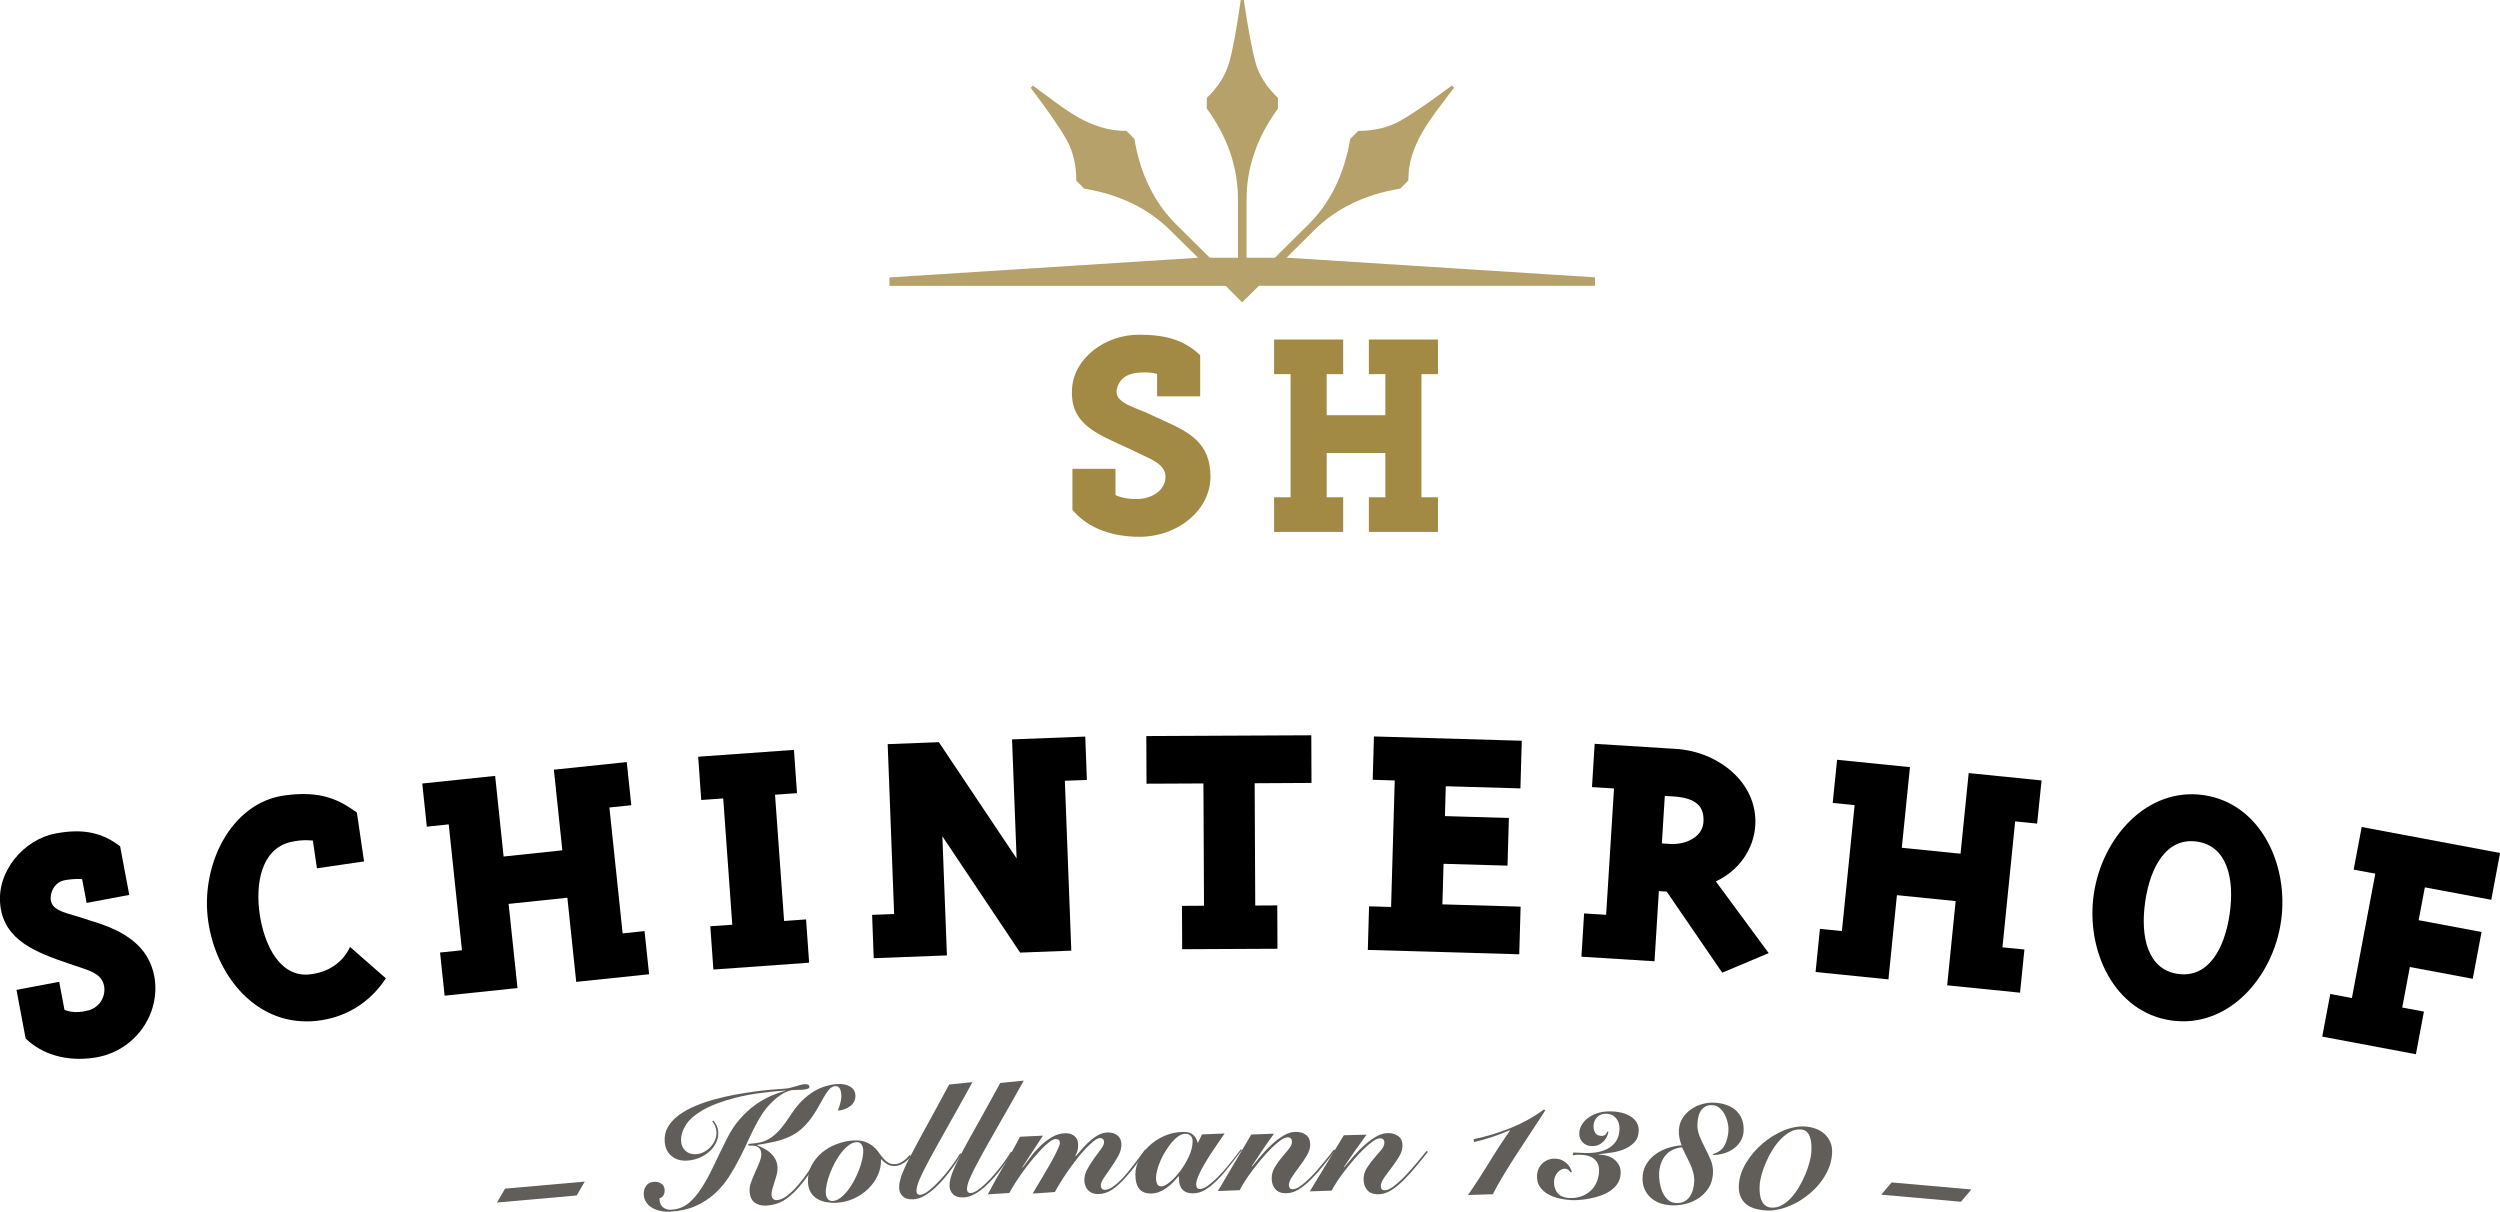 <?xml version="1.0" encoding="utf-8"?>
<!-- Generator: Adobe Illustrator 25.4.1, SVG Export Plug-In . SVG Version: 6.00 Build 0)  -->
<svg version="1.1" id="Livello_1" xmlns="http://www.w3.org/2000/svg" xmlns:xlink="http://www.w3.org/1999/xlink" x="0px" y="0px"
	 viewBox="0 0 383.53 185.91" style="enable-background:new 0 0 383.53 185.91;" xml:space="preserve">
<style type="text/css">
	.st0{fill:#615D59;}
	.st1{opacity:0.8;fill:#A38A44;enable-background:new    ;}
	.st2{fill:#A38A44;}
</style>
<g>
	<path d="M9.08,150.62l0.81,4.29c0.18,0.08,1.52,0.71,3.73,0.08c1.63-0.47,2.61-2.05,2.36-3.66c-0.26-1.67-1.76-2.28-3.36-2.81
		l-1.9-0.64c-5.16-1.75-9.99-3.56-10.66-8.88c-0.68-5.37,3.68-10.24,8.45-11.13c3.81-0.72,6.93-0.36,9.92,1.97l1.4,7.45l-6.54,1.23
		l-0.69-3.65c-0.17-0.02-1.19-0.11-2.74,0.18c-1.18,0.22-1.97,1.31-2.08,2.5c-0.18,1.98,1.83,2.37,4.24,3.09l2.18,0.7
		c4.77,1.44,8.63,3.71,9.49,8.54c0.97,5.76-3,11.22-8.73,12.3c-3.59,0.67-7.91,0.15-11.03-2.87l-1.4-7.45L9.08,150.62z"/>
	<path d="M31.95,141.39c-1.26-8.58,3.41-18.14,11.56-19.34c5.88-0.86,8.66,0.77,11.24,2.6l1.1,7.5l-7.23,1.06L48,128.95
		c-0.16,0.02-1.36-0.24-3.44,0.23c-4.53,1.1-5.39,6.47-4.72,11.06s3.03,9.76,7.69,9.24c2.66-0.28,4.99-1.67,6.17-4.21l5.5,4.82
		c-2.62,3.97-6.44,6.07-10.62,6.52C39.57,157.59,33.21,149.97,31.95,141.39z"/>
	<path d="M96.85,123.53l-3.36,0.35l2.03,19.31l3.36-0.35l0.7,6.62l-11.18,1.17l-1.36-12.91l-9.01,0.95l1.36,12.91l-11.18,1.17
		l-0.7-6.62l3.36-0.35l-2.03-19.31l-3.36,0.35l-0.7-6.62l11.18-1.17l1.3,12.37l9.01-0.95l-1.3-12.37l11.18-1.17L96.85,123.53z"/>
	<path d="M123.66,141.05l0.47,6.64l-14.69,1.05l-0.47-6.64l3.37-0.24l-1.39-19.37l-3.37,0.24l-0.47-6.64l14.69-1.05l0.47,6.64
		l-3.37,0.24l1.39,19.37L123.66,141.05z"/>
	<path d="M144.03,113.86l11.93,17.84l-0.7-18.27l11.23-0.43l0.25,6.65l-3.38,0.13l0.99,26.06l-7.85,0.3l-11.93-17.84l0.7,18.27
		L134.04,147l-0.25-6.65l3.38-0.13l-0.99-26.06L144.03,113.86z"/>
	<path d="M192.48,120.16l0.09,18.76l3.38-0.02l0.03,6.65l-14.62,0.07l-0.03-6.65l3.38-0.02l-0.09-18.76l-8.73,0.04l-0.03-7.31
		l25.31-0.12l0.03,7.31L192.48,120.16z"/>
	<path d="M210.03,139.04l3.38,0.1l0.56-19.41l-3.38-0.1l0.19-6.65l22.68,0.66l-0.21,7.31l-11.45-0.33l-0.13,4.58l9.81,0.29
		l-0.21,7.31l-9.81-0.28l-0.18,6.22l12,0.35l-0.21,7.31l-23.23-0.67L210.03,139.04z"/>
	<path d="M253.82,147.47l-11.21-0.7l0.41-6.64l3.38,0.21l1.21-19.38l-3.38-0.21l0.41-6.64l12.47,0.78
		c6.53,0.41,12.57,5.21,12.17,11.74c-0.22,3.59-2.45,6.9-6.05,8.59l8.11,11l-7.13,3l-8.52-12.44l-1.2-0.07L253.82,147.47z
		 M255.4,122.1l-0.45,7.29l1.25,0.08c2.34,0.15,4.98-1,5.13-3.34s-1.02-3.73-4.67-3.95L255.4,122.1z"/>
	<path d="M312.52,126.35l-3.37-0.34l-1.95,19.32l3.37,0.34l-0.67,6.62l-11.18-1.13l1.3-12.92l-9.01-0.91l-1.3,12.92l-11.18-1.13
		l0.67-6.62l3.37,0.34l1.95-19.32l-3.36-0.34l0.67-6.62l11.18,1.13l-1.25,12.37l9.01,0.91l1.25-12.37l11.18,1.13L312.52,126.35z"/>
	<path d="M321.21,137.2c1.25-8.69,8.15-16.47,16.85-15.22c8.69,1.25,13.13,10.65,11.88,19.35c-1.25,8.69-8.15,16.47-16.85,15.22
		C324.4,155.3,319.96,145.9,321.21,137.2z M337.04,129.11c-4.64-0.67-7.16,3.82-7.94,9.22s0.38,10.42,5.02,11.08
		c4.64,0.67,7.16-3.82,7.94-9.22C342.83,134.8,341.68,129.78,337.04,129.11z"/>
	<path d="M371.86,155.19l-1.23,6.54l-14.37-2.7l1.23-6.54l3.32,0.62l3.59-19.08l-3.32-0.62l1.23-6.54l21.23,3.99l-1.35,7.18
		L372,136.13l-0.95,5.04l9.65,1.81l-1.35,7.18l-9.65-1.81l-1.17,6.22L371.86,155.19z"/>
</g>
<g>
	<path class="st0" d="M89.71,181.27l-1.24,2.13l-12.23,1.08l1.24-2.13L89.71,181.27z"/>
	<path class="st0" d="M109.43,171.92c0.18,0.19,0.34,0.42,0.49,0.71c0.15,0.29,0.24,0.65,0.27,1.09c0.03,0.46-0.06,0.93-0.27,1.43
		s-0.52,0.95-0.93,1.36c-0.42,0.41-0.93,0.76-1.53,1.04c-0.61,0.28-1.28,0.45-2.03,0.5c-0.96,0.06-1.77-0.17-2.41-0.7
		c-0.64-0.53-0.99-1.28-1.05-2.26c-0.05-0.82,0.12-1.56,0.51-2.22s0.94-1.26,1.66-1.79c0.71-0.53,1.54-0.99,2.48-1.39
		s1.94-0.74,2.99-1.03c1.05-0.29,2.11-0.53,3.2-0.73s2.12-0.36,3.09-0.49c0.98-0.13,1.87-0.23,2.68-0.29
		c0.81-0.07,1.46-0.12,1.95-0.15c0.21-0.01,0.45-0.05,0.72-0.12c0.27-0.07,0.53-0.14,0.8-0.22c0.27-0.08,0.52-0.16,0.76-0.22
		c0.24-0.06,0.44-0.1,0.61-0.11c0.49-0.03,0.74,0.1,0.76,0.39c0.01,0.15-0.1,0.26-0.34,0.33c-0.23,0.07-0.47,0.12-0.72,0.13
		c-0.2,0.01-0.43,0.02-0.69,0.02s-0.54,0.01-0.83,0.03h-0.02c-0.18,0.01-0.46,0.09-0.83,0.23c-0.38,0.14-0.8,0.38-1.27,0.72
		c-0.47,0.34-0.97,0.8-1.5,1.36c-0.53,0.57-1.04,1.28-1.53,2.13c-0.52,0.89-1.01,1.84-1.47,2.86s-0.95,2.05-1.47,3.07
		s-1.09,2.02-1.7,2.97c-0.62,0.96-1.35,1.82-2.19,2.57c-0.84,0.76-1.8,1.38-2.89,1.87c-1.09,0.49-2.37,0.78-3.84,0.87
		c-0.57,0.04-1.1,0-1.59-0.11s-0.92-0.27-1.29-0.5c-0.37-0.22-0.66-0.5-0.88-0.84c-0.22-0.34-0.34-0.72-0.37-1.14
		c-0.03-0.52,0.09-0.98,0.36-1.36c0.27-0.39,0.69-0.6,1.26-0.63c0.38-0.02,0.73,0.06,1.05,0.27c0.32,0.2,0.5,0.51,0.53,0.91
		c0.02,0.31-0.03,0.59-0.14,0.83c-0.12,0.25-0.33,0.42-0.63,0.52c0,0.03,0,0.07-0.01,0.1s-0.01,0.08,0,0.15
		c0.03,0.51,0.22,0.9,0.58,1.17c0.35,0.27,0.8,0.38,1.34,0.33c0.96-0.08,1.8-0.4,2.5-0.97s1.36-1.33,1.98-2.28s1.24-2.07,1.85-3.36
		s1.3-2.7,2.06-4.23c0.58-1.17,1.24-2.18,1.98-3.03c0.74-0.85,1.52-1.57,2.32-2.15c0.81-0.58,1.61-1.05,2.42-1.41
		c0.81-0.35,1.56-0.62,2.27-0.8v-0.05c-3.09,0.21-5.66,0.59-7.73,1.13c-2.07,0.54-3.72,1.17-4.96,1.89s-2.12,1.5-2.62,2.33
		c-0.5,0.84-0.73,1.65-0.68,2.43c0.04,0.64,0.28,1.14,0.71,1.5c0.43,0.37,0.96,0.53,1.58,0.49c0.46-0.03,0.88-0.15,1.28-0.38
		c0.4-0.22,0.74-0.49,1.02-0.82c0.28-0.32,0.5-0.68,0.65-1.07c0.15-0.39,0.21-0.77,0.19-1.13c-0.04-0.62-0.26-1.17-0.67-1.65
		L109.43,171.92z M125.56,177.93c-0.48,0.77-0.98,1.53-1.5,2.27c-0.53,0.75-1.08,1.45-1.66,2.11c-0.72,0.8-1.45,1.42-2.18,1.87
		s-1.6,0.7-2.6,0.77c-0.77,0.05-1.38-0.11-1.85-0.46c-0.46-0.36-0.72-0.92-0.77-1.69c-0.03-0.47,0.05-0.97,0.25-1.5
		s0.41-1.05,0.65-1.58c0.24-0.52,0.45-1.02,0.64-1.5s0.28-0.9,0.25-1.26c-0.03-0.46-0.19-0.78-0.48-0.97s-0.67-0.27-1.15-0.23
		c-0.1,0.01-0.18,0-0.26-0.01c-0.07-0.01-0.11-0.05-0.12-0.12c-0.01-0.1,0.08-0.15,0.26-0.16c0.67-0.04,1.27-0.13,1.79-0.27
		c0.52-0.14,1.03-0.38,1.51-0.71s0.96-0.79,1.45-1.36s1.02-1.31,1.61-2.22c0.54-0.82,1.1-1.52,1.69-2.09
		c0.59-0.57,1.18-1.03,1.78-1.39s1.21-0.63,1.82-0.8c0.61-0.18,1.2-0.29,1.75-0.32c0.75-0.05,1.39,0.07,1.93,0.36
		c0.53,0.29,0.82,0.75,0.86,1.38c0.02,0.36-0.05,0.68-0.21,0.97c-0.16,0.29-0.38,0.53-0.64,0.72c-0.27,0.19-0.56,0.34-0.89,0.45
		s-0.65,0.18-0.96,0.2c0.16-0.39,0.29-0.8,0.4-1.23s0.16-0.85,0.13-1.24c-0.06-0.9-0.36-1.33-0.92-1.29
		c-0.34,0.02-0.65,0.19-0.93,0.5s-0.55,0.71-0.83,1.2c-0.28,0.48-0.58,1.02-0.91,1.61c-0.32,0.59-0.7,1.16-1.12,1.73
		c-0.5,0.66-1.01,1.2-1.52,1.63c-0.51,0.43-1.09,0.8-1.73,1.09c-0.64,0.3-1.36,0.54-2.16,0.73s-1.73,0.37-2.78,0.53v0.05
		c0.39,0.17,0.76,0.35,1.12,0.54c0.36,0.19,0.68,0.42,0.97,0.69s0.52,0.58,0.71,0.93c0.19,0.35,0.29,0.76,0.32,1.23
		c0.02,0.34-0.02,0.71-0.12,1.09c-0.1,0.38-0.21,0.76-0.33,1.14s-0.24,0.74-0.34,1.08s-0.14,0.64-0.13,0.88
		c0.02,0.28,0.1,0.49,0.24,0.64s0.35,0.21,0.63,0.19c0.46-0.03,0.97-0.25,1.53-0.68c0.56-0.42,1.16-1,1.78-1.75
		c0.52-0.61,1.01-1.26,1.49-1.96c0.47-0.7,0.9-1.35,1.29-1.95L125.56,177.93z"/>
	<path class="st0" d="M139.77,177.36c-0.06,0.07-0.16,0.18-0.3,0.35c-0.14,0.16-0.32,0.33-0.53,0.49c-0.21,0.17-0.46,0.32-0.73,0.45
		s-0.57,0.21-0.9,0.23c-0.43,0.02-0.81-0.06-1.15-0.25s-0.66-0.45-0.96-0.78h-0.05c0.04,0.85-0.12,1.67-0.49,2.46
		c-0.36,0.79-0.86,1.49-1.5,2.1c-0.63,0.61-1.37,1.1-2.2,1.48c-0.84,0.37-1.71,0.58-2.63,0.63c-0.54,0.03-1.07-0.01-1.58-0.1
		c-0.51-0.09-0.97-0.26-1.38-0.5c-0.4-0.24-0.74-0.57-0.99-0.99c-0.26-0.41-0.4-0.93-0.43-1.55c-0.04-0.93,0.14-1.78,0.54-2.56
		c0.41-0.77,0.94-1.44,1.61-2s1.44-1,2.3-1.32s1.72-0.5,2.57-0.54c0.7-0.03,1.29,0.04,1.75,0.21c0.47,0.18,0.87,0.4,1.2,0.67
		s0.62,0.57,0.85,0.91c0.24,0.33,0.47,0.64,0.71,0.91c0.23,0.28,0.49,0.51,0.77,0.69c0.28,0.18,0.62,0.27,1.03,0.25
		c0.38-0.02,0.76-0.15,1.15-0.39s0.76-0.58,1.12-1.02L139.77,177.36z M131.39,175.22c-0.39,0.02-0.78,0.17-1.17,0.46
		c-0.39,0.29-0.76,0.66-1.12,1.11s-0.68,0.96-0.99,1.52c-0.3,0.56-0.56,1.13-0.78,1.7s-0.39,1.12-0.5,1.65s-0.16,0.99-0.14,1.38
		c0.02,0.38,0.12,0.67,0.3,0.9c0.18,0.22,0.43,0.32,0.74,0.31c0.39-0.02,0.78-0.17,1.17-0.46c0.39-0.29,0.76-0.66,1.12-1.11
		s0.68-0.96,0.99-1.52c0.3-0.56,0.56-1.13,0.78-1.7c0.22-0.57,0.39-1.12,0.5-1.66c0.11-0.54,0.16-0.99,0.14-1.37
		c-0.02-0.38-0.12-0.67-0.3-0.9S131.7,175.2,131.39,175.22z"/>
	<path class="st0" d="M149.19,166.01c-1.53,2.78-2.84,5.13-3.93,7.05c-1.09,1.93-1.98,3.54-2.68,4.83c-0.7,1.3-1.21,2.32-1.53,3.08
		c-0.32,0.76-0.48,1.36-0.46,1.8c0.01,0.18,0.07,0.32,0.18,0.41c0.11,0.09,0.23,0.14,0.36,0.13c0.38-0.01,0.84-0.24,1.4-0.68
		c0.56-0.44,1.13-0.98,1.72-1.62s1.16-1.33,1.7-2.07c0.55-0.73,0.99-1.4,1.35-2l0.2,0.09c-0.11,0.17-0.29,0.45-0.53,0.86
		c-0.25,0.4-0.56,0.86-0.93,1.37s-0.79,1.04-1.25,1.58c-0.46,0.54-0.95,1.04-1.47,1.51c-0.52,0.46-1.05,0.85-1.6,1.15
		c-0.55,0.31-1.11,0.47-1.66,0.49c-0.69,0.03-1.21-0.13-1.56-0.46c-0.36-0.33-0.54-0.76-0.56-1.28c-0.01-0.36,0.03-0.74,0.13-1.15
		c0.1-0.4,0.27-0.89,0.5-1.44c0.23-0.56,0.54-1.22,0.93-1.98s0.87-1.67,1.44-2.72s1.25-2.28,2.02-3.69s1.66-3.04,2.65-4.89
		L149.19,166.01z"/>
	<path class="st0" d="M157.06,165.78c-1.55,2.77-2.88,5.11-3.98,7.03c-1.1,1.92-2.01,3.52-2.71,4.81c-0.7,1.29-1.22,2.31-1.55,3.07
		c-0.33,0.76-0.49,1.35-0.47,1.8c0.01,0.18,0.06,0.32,0.17,0.41c0.11,0.1,0.23,0.14,0.36,0.14c0.38-0.01,0.84-0.24,1.4-0.67
		c0.56-0.44,1.14-0.97,1.73-1.61s1.17-1.33,1.72-2.06s1-1.39,1.36-2l0.2,0.09c-0.11,0.17-0.29,0.45-0.54,0.85
		c-0.25,0.4-0.56,0.86-0.94,1.37s-0.8,1.04-1.26,1.57c-0.47,0.54-0.96,1.04-1.48,1.5c-0.52,0.46-1.05,0.84-1.61,1.14
		s-1.11,0.46-1.67,0.48c-0.69,0.02-1.21-0.13-1.56-0.47c-0.35-0.33-0.54-0.76-0.56-1.28c-0.01-0.36,0.03-0.74,0.14-1.15
		c0.1-0.4,0.27-0.88,0.51-1.44c0.24-0.56,0.55-1.21,0.94-1.97s0.88-1.66,1.46-2.71s1.26-2.27,2.05-3.67
		c0.78-1.4,1.68-3.03,2.68-4.87L157.06,165.78z"/>
	<path class="st0" d="M158.42,183.11c0.1-0.17,0.27-0.45,0.51-0.86c0.25-0.41,0.52-0.87,0.83-1.39s0.63-1.07,0.97-1.65
		c0.34-0.58,0.65-1.13,0.92-1.65c0.28-0.52,0.5-0.98,0.68-1.38c0.18-0.4,0.27-0.68,0.27-0.84c-0.01-0.41-0.23-0.61-0.65-0.6
		c-0.26,0.01-0.59,0.16-0.98,0.46c-0.4,0.3-0.83,0.7-1.29,1.19c-0.46,0.49-0.94,1.04-1.44,1.65s-0.96,1.22-1.4,1.83
		c-0.44,0.61-0.83,1.2-1.18,1.75c-0.35,0.56-0.62,1.02-0.81,1.4l-3.31,0.21c0.76-1.47,1.59-2.96,2.49-4.46
		c0.9-1.5,1.72-2.96,2.44-4.38l3.53-0.17l-3.17,4.85l0.05,0.05c0.33-0.43,0.73-0.95,1.17-1.55s0.95-1.17,1.5-1.71
		c0.55-0.54,1.16-1.01,1.81-1.4s1.34-0.59,2.06-0.61c0.57-0.01,1.04,0.13,1.41,0.43c0.37,0.3,0.56,0.74,0.57,1.33
		c0.01,0.36-0.03,0.67-0.1,0.92c-0.08,0.26-0.19,0.52-0.33,0.81l0.05,0.05c0.29-0.33,0.61-0.71,0.97-1.12
		c0.36-0.42,0.75-0.81,1.17-1.19s0.86-0.69,1.33-0.95s0.96-0.39,1.47-0.4c0.57-0.01,1.06,0.14,1.46,0.45
		c0.4,0.31,0.6,0.77,0.62,1.38c0.01,0.57-0.15,1.16-0.48,1.77c-0.33,0.6-0.7,1.19-1.09,1.75c-0.4,0.56-0.76,1.09-1.1,1.58
		c-0.33,0.49-0.5,0.91-0.49,1.25c0,0.18,0.06,0.33,0.17,0.45s0.27,0.18,0.48,0.17c0.33-0.01,0.68-0.13,1.06-0.38
		c0.38-0.24,0.77-0.56,1.16-0.93c0.39-0.38,0.79-0.8,1.18-1.28c0.39-0.47,0.76-0.94,1.11-1.4c0.35-0.46,0.67-0.88,0.96-1.27
		c0.29-0.39,0.52-0.7,0.69-0.93l0.18,0.14c-0.41,0.56-0.91,1.25-1.48,2.04c-0.57,0.8-1.19,1.55-1.85,2.27
		c-0.61,0.68-1.24,1.25-1.91,1.7c-0.66,0.45-1.38,0.68-2.15,0.69c-0.36,0.01-0.68-0.05-0.95-0.17s-0.49-0.28-0.66-0.48
		s-0.3-0.42-0.38-0.67c-0.09-0.24-0.13-0.49-0.14-0.73c-0.01-0.59,0.14-1.18,0.46-1.76c0.32-0.59,0.66-1.14,1.05-1.67
		c0.38-0.52,0.73-1,1.05-1.43s0.47-0.79,0.47-1.06c0-0.21-0.07-0.37-0.19-0.47s-0.27-0.15-0.43-0.15c-0.26,0.01-0.59,0.16-0.97,0.47
		c-0.39,0.31-0.81,0.71-1.27,1.19s-0.92,1.03-1.4,1.65s-0.93,1.23-1.35,1.84c-0.42,0.61-0.8,1.19-1.14,1.74s-0.61,1.01-0.79,1.39
		L158.42,183.11z"/>
	<path class="st0" d="M187.87,173.89c-0.18,0.26-0.41,0.6-0.69,1.01c-0.28,0.41-0.59,0.86-0.91,1.33c-0.32,0.48-0.65,0.97-0.97,1.49
		s-0.62,1.02-0.89,1.52c-0.27,0.49-0.48,0.95-0.65,1.38c-0.17,0.43-0.25,0.79-0.25,1.08c0,0.47,0.19,0.71,0.57,0.71
		c0.34,0,0.75-0.17,1.21-0.5s0.97-0.77,1.53-1.32c0.55-0.55,1.13-1.2,1.73-1.94c0.6-0.74,1.21-1.52,1.83-2.34l0.15,0.1
		c-0.65,0.84-1.28,1.66-1.9,2.46s-1.23,1.51-1.84,2.12c-0.61,0.62-1.22,1.12-1.83,1.5s-1.24,0.57-1.87,0.58
		c-0.56,0-0.98-0.08-1.28-0.26s-0.51-0.4-0.66-0.67c-0.14-0.27-0.22-0.55-0.25-0.85c-0.03-0.29-0.04-0.56-0.04-0.79l-0.07-0.05
		c-0.26,0.31-0.54,0.63-0.84,0.94s-0.63,0.6-0.99,0.85c-0.36,0.26-0.73,0.46-1.13,0.62c-0.39,0.16-0.81,0.24-1.25,0.24
		c-0.79,0-1.38-0.22-1.78-0.69c-0.4-0.46-0.61-1.21-0.62-2.24c0-0.72,0.17-1.46,0.53-2.22c0.35-0.76,0.86-1.46,1.52-2.1
		c0.66-0.63,1.45-1.16,2.36-1.57s1.92-0.63,3.02-0.63c0.64,0,1.13,0.15,1.46,0.47c0.34,0.32,0.56,0.71,0.66,1.19h0.05l0.63-1.28
		L187.87,173.89z M178.17,182c0.34,0,0.78-0.23,1.32-0.67c0.54-0.45,1.07-1.01,1.58-1.7c0.52-0.69,0.96-1.44,1.34-2.25
		c0.37-0.81,0.55-1.59,0.55-2.32c0-0.38-0.11-0.66-0.34-0.85c-0.22-0.19-0.47-0.28-0.75-0.28c-0.34,0-0.69,0.12-1.04,0.35
		c-0.35,0.23-0.69,0.54-1.03,0.93c-0.33,0.39-0.65,0.82-0.95,1.31c-0.3,0.48-0.56,0.98-0.79,1.48s-0.4,1-0.53,1.49
		s-0.19,0.93-0.19,1.3c0,0.28,0.06,0.55,0.17,0.82C177.63,181.87,177.85,182.01,178.17,182z"/>
	<path class="st0" d="M186.84,182.72l5.12-8.67l3.49-0.13c-1.19,1.63-2.32,3.3-3.41,4.99l0.05,0.05c0.43-0.54,0.91-1.12,1.43-1.74
		c0.53-0.62,1.08-1.19,1.67-1.72c0.58-0.53,1.18-0.97,1.8-1.33c0.62-0.36,1.23-0.53,1.83-0.53c0.62,0,1.14,0.17,1.56,0.49
		s0.62,0.81,0.62,1.46c0,0.54-0.17,1.1-0.51,1.67c-0.34,0.57-0.71,1.13-1.13,1.68c-0.41,0.55-0.79,1.07-1.12,1.57
		c-0.34,0.5-0.51,0.93-0.51,1.31c0,0.16,0.04,0.31,0.13,0.43c0.09,0.12,0.23,0.19,0.43,0.19c0.36,0,0.77-0.16,1.23-0.5
		c0.46-0.33,0.94-0.74,1.43-1.23c0.38-0.37,0.76-0.78,1.13-1.21c0.38-0.43,0.73-0.85,1.06-1.25s0.63-0.77,0.89-1.1
		s0.47-0.6,0.62-0.8l0.22,0.12c-0.56,0.73-1.16,1.49-1.79,2.27c-0.63,0.78-1.27,1.5-1.91,2.15c-0.67,0.68-1.33,1.22-1.96,1.6
		s-1.28,0.57-1.93,0.57c-0.74,0-1.29-0.22-1.65-0.66c-0.37-0.44-0.55-1-0.54-1.68c0-0.59,0.17-1.15,0.49-1.68s0.68-1.03,1.07-1.49
		c0.4-0.46,0.75-0.89,1.07-1.28s0.48-0.76,0.48-1.1c0-0.46-0.22-0.69-0.66-0.69c-0.29,0-0.66,0.15-1.08,0.45s-0.89,0.7-1.38,1.18
		c-0.49,0.49-0.99,1.03-1.51,1.64c-0.51,0.6-0.99,1.21-1.44,1.81c-0.45,0.6-0.85,1.17-1.19,1.71c-0.34,0.54-0.59,0.98-0.76,1.32
		L186.84,182.72z"/>
	<path class="st0" d="M200.94,182.77l5.22-8.61l3.49-0.09c-1.2,1.62-2.36,3.27-3.47,4.95l0.05,0.05c0.43-0.53,0.92-1.11,1.45-1.72
		s1.09-1.18,1.68-1.7s1.19-0.96,1.81-1.31c0.62-0.35,1.23-0.52,1.84-0.51c0.62,0.01,1.14,0.18,1.55,0.5
		c0.41,0.33,0.61,0.82,0.6,1.47c-0.01,0.54-0.19,1.09-0.53,1.66s-0.73,1.12-1.14,1.66c-0.42,0.54-0.8,1.06-1.14,1.55
		s-0.52,0.93-0.52,1.31c0,0.16,0.04,0.31,0.13,0.43c0.09,0.12,0.23,0.19,0.43,0.19c0.36,0.01,0.77-0.16,1.24-0.48
		c0.46-0.33,0.94-0.73,1.44-1.22c0.38-0.37,0.76-0.77,1.15-1.2c0.38-0.43,0.74-0.84,1.08-1.24c0.33-0.4,0.63-0.76,0.9-1.09
		c0.27-0.33,0.48-0.59,0.63-0.79l0.22,0.13c-0.57,0.73-1.17,1.48-1.82,2.25c-0.64,0.78-1.29,1.49-1.94,2.13
		c-0.68,0.68-1.34,1.2-1.98,1.58c-0.64,0.37-1.28,0.56-1.94,0.55c-0.74-0.01-1.29-0.24-1.65-0.68c-0.36-0.44-0.54-1-0.53-1.69
		c0.01-0.59,0.18-1.15,0.51-1.67c0.33-0.53,0.69-1.02,1.09-1.48c0.4-0.46,0.76-0.88,1.09-1.27c0.32-0.39,0.49-0.75,0.5-1.1
		c0.01-0.46-0.21-0.69-0.65-0.7c-0.3,0-0.66,0.14-1.09,0.44s-0.89,0.69-1.39,1.17s-1.01,1.02-1.52,1.62c-0.52,0.6-1,1.2-1.46,1.79
		c-0.46,0.6-0.86,1.17-1.21,1.7c-0.34,0.53-0.6,0.97-0.77,1.31L200.94,182.77z"/>
	<path class="st0" d="M226.06,174.77c1.95-0.41,3.83-0.98,5.66-1.71c1.82-0.73,3.54-1.68,5.15-2.85l0.19,0.15
		c-0.69,1.07-1.42,2.19-2.18,3.33s-1.51,2.28-2.23,3.4s-1.4,2.21-2.03,3.25s-1.17,2-1.6,2.87l-3.81,0.12
		c1.13-1.63,2.22-3.31,3.26-5.02s2.1-3.33,3.18-4.87l-0.05-0.05c-0.86,0.38-1.76,0.73-2.67,1.03c-0.92,0.31-1.85,0.57-2.79,0.78
		L226.06,174.77z"/>
	<path class="st0" d="M241.37,176.81l1.69,0.07c0.75,0.03,1.45-0.02,2.1-0.14c0.64-0.13,1.21-0.34,1.69-0.64s0.86-0.68,1.14-1.14
		s0.44-1.02,0.46-1.68c0.03-0.67-0.14-1.23-0.49-1.69c-0.36-0.46-0.85-0.7-1.47-0.73s-1.11,0.15-1.46,0.51
		c-0.35,0.37-0.54,0.8-0.56,1.29c-0.02,0.44,0.06,0.81,0.25,1.12c0.18,0.3,0.5,0.46,0.94,0.48c0.47,0.02,0.77-0.2,0.89-0.65
		l0.2,0.01c0,0.08-0.05,0.25-0.13,0.5s-0.23,0.51-0.43,0.77c-0.2,0.26-0.47,0.49-0.8,0.68c-0.34,0.19-0.76,0.27-1.26,0.25
		c-0.54-0.02-0.99-0.22-1.35-0.6s-0.53-0.84-0.5-1.4c0.02-0.46,0.16-0.89,0.41-1.31c0.26-0.41,0.6-0.78,1.04-1.08
		c0.44-0.31,0.96-0.55,1.55-0.72c0.6-0.17,1.26-0.24,1.98-0.21c0.74,0.03,1.37,0.14,1.9,0.31c0.53,0.18,0.97,0.41,1.31,0.68
		c0.34,0.28,0.58,0.59,0.73,0.93s0.22,0.7,0.2,1.08c-0.03,0.75-0.27,1.35-0.72,1.8s-0.98,0.79-1.6,1.04
		c-0.63,0.24-1.28,0.41-1.98,0.5c-0.69,0.09-1.31,0.17-1.85,0.23v0.05l0.22,0.01c0.39,0.02,0.78,0.09,1.17,0.21
		c0.39,0.12,0.73,0.31,1.03,0.55s0.54,0.54,0.72,0.89c0.18,0.35,0.26,0.77,0.24,1.24c-0.03,0.59-0.18,1.1-0.46,1.53
		c-0.28,0.43-0.65,0.8-1.09,1.11c-0.45,0.31-0.95,0.56-1.49,0.75c-0.55,0.19-1.1,0.34-1.64,0.45c-0.55,0.11-1.07,0.18-1.57,0.22
		c-0.5,0.04-0.93,0.05-1.29,0.03c-0.57-0.02-1.17-0.1-1.81-0.24c-0.63-0.13-1.21-0.35-1.74-0.64s-0.96-0.67-1.29-1.14
		c-0.33-0.46-0.48-1.04-0.45-1.73c0.02-0.38,0.1-0.72,0.24-1.05s0.34-0.6,0.59-0.83c0.25-0.24,0.54-0.42,0.87-0.55
		s0.69-0.19,1.06-0.18c0.47,0.02,0.86,0.12,1.17,0.28c0.3,0.17,0.55,0.36,0.75,0.57s0.35,0.43,0.45,0.65
		c0.11,0.22,0.18,0.39,0.22,0.53l-0.2,0.07c-0.12-0.17-0.25-0.3-0.38-0.4c-0.13-0.1-0.28-0.15-0.46-0.16
		c-0.21-0.01-0.42,0.04-0.62,0.15s-0.38,0.25-0.53,0.42s-0.28,0.38-0.38,0.62c-0.1,0.24-0.16,0.49-0.17,0.75
		c-0.03,0.7,0.14,1.3,0.53,1.78c0.38,0.48,1,0.74,1.87,0.78c0.6,0.03,1.17-0.05,1.71-0.23c0.53-0.18,1-0.45,1.41-0.8
		s0.73-0.79,0.98-1.31c0.24-0.52,0.38-1.11,0.41-1.76c0.02-0.42-0.04-0.79-0.17-1.1c-0.13-0.31-0.32-0.57-0.56-0.77
		c-0.24-0.21-0.52-0.36-0.84-0.47c-0.32-0.1-0.66-0.16-1.02-0.18c-0.25-0.01-0.49-0.02-0.72-0.02c-0.24,0-0.49,0.03-0.75,0.1
		L241.37,176.81z"/>
	<path class="st0" d="M262.8,177.04c0.87-0.26,1.47-0.72,1.8-1.38c0.33-0.65,0.52-1.4,0.57-2.23c0.02-0.36-0.02-0.76-0.12-1.2
		s-0.25-0.86-0.46-1.25c-0.21-0.4-0.47-0.73-0.78-1s-0.68-0.42-1.11-0.44c-0.41-0.02-0.76,0.04-1.04,0.2
		c-0.29,0.16-0.52,0.36-0.7,0.62c-0.18,0.26-0.31,0.56-0.39,0.91c-0.09,0.35-0.14,0.69-0.16,1.04c-0.04,0.7,0.07,1.37,0.33,2
		c0.26,0.63,0.55,1.25,0.86,1.85c0.31,0.61,0.6,1.22,0.86,1.84c0.26,0.62,0.37,1.29,0.33,2.01c-0.05,0.87-0.27,1.62-0.68,2.25
		c-0.4,0.63-0.91,1.15-1.53,1.56c-0.61,0.41-1.29,0.7-2.03,0.88c-0.74,0.18-1.47,0.25-2.19,0.21c-0.67-0.04-1.28-0.17-1.83-0.38
		c-0.55-0.22-1.02-0.52-1.41-0.9c-0.39-0.38-0.68-0.83-0.88-1.34c-0.2-0.51-0.28-1.08-0.25-1.7c0.04-0.78,0.25-1.47,0.62-2.06
		s0.84-1.08,1.4-1.48s1.19-0.72,1.88-0.94c0.69-0.22,1.38-0.36,2.08-0.4c-0.14-0.37-0.25-0.75-0.33-1.15s-0.1-0.8-0.08-1.21
		c0.04-0.69,0.23-1.29,0.57-1.82c0.34-0.53,0.77-0.98,1.29-1.34c0.52-0.36,1.1-0.64,1.73-0.81c0.63-0.18,1.27-0.25,1.91-0.21
		c0.65,0.04,1.26,0.15,1.82,0.35c0.56,0.2,1.04,0.48,1.44,0.84c0.4,0.37,0.7,0.81,0.91,1.34s0.29,1.13,0.26,1.82
		c-0.03,0.59-0.19,1.11-0.48,1.57s-0.65,0.85-1.1,1.16c-0.44,0.31-0.94,0.55-1.48,0.7c-0.54,0.16-1.08,0.24-1.62,0.24L262.8,177.04z
		 M254.53,179.95c-0.03,0.46,0,0.95,0.09,1.48s0.23,1.02,0.43,1.47s0.48,0.84,0.82,1.15c0.34,0.31,0.76,0.48,1.25,0.51
		c0.51,0.03,0.93-0.05,1.28-0.24s0.63-0.44,0.84-0.75c0.21-0.32,0.37-0.67,0.48-1.06c0.1-0.39,0.17-0.78,0.19-1.17
		c0.03-0.49-0.02-0.97-0.14-1.43c-0.12-0.47-0.28-0.92-0.48-1.35c-0.2-0.44-0.41-0.87-0.63-1.29s-0.43-0.84-0.62-1.26
		c-1.1,0.12-1.95,0.53-2.54,1.25S254.59,178.87,254.53,179.95z"/>
	<path class="st0" d="M281.06,177.04c-0.06,0.82-0.25,1.61-0.59,2.37s-0.77,1.47-1.3,2.13c-0.53,0.65-1.13,1.25-1.8,1.78
		c-0.67,0.54-1.37,0.99-2.11,1.36s-1.48,0.64-2.22,0.82c-0.74,0.18-1.45,0.25-2.12,0.2c-1.55-0.11-2.65-0.51-3.3-1.21
		c-0.65-0.7-0.93-1.61-0.86-2.74c0.08-1.14,0.45-2.26,1.12-3.36c0.67-1.09,1.49-2.07,2.48-2.92c0.98-0.85,2.06-1.52,3.23-2.02
		c1.17-0.49,2.3-0.7,3.39-0.63c0.52,0.04,1.04,0.15,1.55,0.33c0.51,0.18,0.97,0.45,1.36,0.8c0.39,0.35,0.7,0.78,0.92,1.29
		C281.02,175.76,281.11,176.36,281.06,177.04z M277.88,176.78c0.03-0.42,0.03-0.84,0-1.26c-0.03-0.41-0.1-0.78-0.22-1.11
		s-0.29-0.59-0.51-0.8c-0.22-0.2-0.52-0.32-0.9-0.34c-0.56-0.04-1.09,0.08-1.6,0.36s-1,0.65-1.45,1.12
		c-0.46,0.47-0.88,1.01-1.26,1.62s-0.71,1.24-0.99,1.89s-0.51,1.27-0.68,1.87s-0.28,1.14-0.31,1.61c-0.08,1.11,0.04,1.96,0.35,2.56
		c0.31,0.6,0.79,0.92,1.42,0.96c0.57,0.04,1.11-0.08,1.62-0.36s0.99-0.66,1.43-1.14c0.44-0.49,0.85-1.04,1.21-1.65
		c0.36-0.62,0.68-1.25,0.95-1.89c0.27-0.65,0.49-1.27,0.65-1.88C277.75,177.74,277.85,177.22,277.88,176.78z"/>
	<path class="st0" d="M302.43,182.48l-1.6,1.88l-12.23-1.08l1.6-1.88L302.43,182.48z"/>
</g>
<path class="st1" d="M190.56,46.39l-2.52-2.53h-51.59v-1.3l47.35-3.02l-4.24-4.18c-3.4-3.39-7.81-5.52-13.22-6.42l-1.22-1.22
	c0-2.44-0.52-4.58-1.56-6.4s-2.85-4.43-5.44-7.85l0.33-0.34c0.8,0.59,1.89,1.39,3.28,2.42s2.64,1.85,3.75,2.49
	c1.1,0.63,2.26,1.12,3.49,1.49c1.22,0.38,2.5,0.55,3.84,0.55l1.22,1.22c0.89,5.39,3.04,9.79,6.44,13.16l5.13,5.08h4.32v-8.96
	c0-4.91-1.59-9.55-4.78-13.92v-1.64c1.75-1.68,2.9-3.51,3.45-5.48c0.55-1.98,1.13-5.17,1.76-9.55h0.46
	c0.69,4.57,1.29,7.79,1.82,9.68c0.53,1.89,1.67,3.67,3.42,5.35v1.64c-3.2,4.39-4.81,9.03-4.81,13.92v8.96h4.34l5.13-5.08
	c3.37-3.34,5.51-7.73,6.44-13.16l1.22-1.22c2.48,0,4.63-0.52,6.46-1.55c1.83-1.04,4.46-2.84,7.9-5.41l0.33,0.34
	c-0.8,1.06-1.65,2.21-2.57,3.41c-0.91,1.22-1.7,2.4-2.35,3.53c-0.65,1.13-1.16,2.3-1.54,3.51c-0.37,1.2-0.55,2.47-0.55,3.8
	l-1.22,1.22c-5.43,0.9-9.85,3.03-13.25,6.42l-4.21,4.18l47.32,3.02v1.3h-51.56L190.56,46.39z"/>
<path class="st2" d="M174.82,51.35c3.86,0,6.79,0.74,9.3,3.15v6.3h-6.61v-3.44c-0.88-0.25-1.7-0.25-2.69-0.2
	c-1.99,0.1-3.1,1.03-3.45,2.41c-0.58,2.07,2.22,2.75,4.62,3.79l2.22,1.03c4.45,1.97,7.49,3.64,7.49,8.76c0,5.02-4.91,9.2-10.88,9.2
	c-3.92,0-7.78-1.13-10.3-4.13v-6.3h6.61v4.03c0.76,0.39,2.28,0.69,3.69,0.59c2.34-0.2,3.98-1.57,3.98-3.39
	c0-1.77-1.87-2.56-3.74-3.44l-1.87-0.89c-4.74-2.21-9.13-3.64-8.72-9.25C164.76,54.94,169.56,51.3,174.82,51.35z"/>
<path class="st2" d="M212.53,76.29V69.5h-9v6.79h2.53v5.31h-10.6v-5.31h2.53V57.4h-2.53v-5.31h10.6v5.31h-2.53v6.3h9v-6.3H210v-5.31
	h10.6v5.31h-2.53v18.89h2.53v5.31H210v-5.31H212.53z"/>
</svg>
